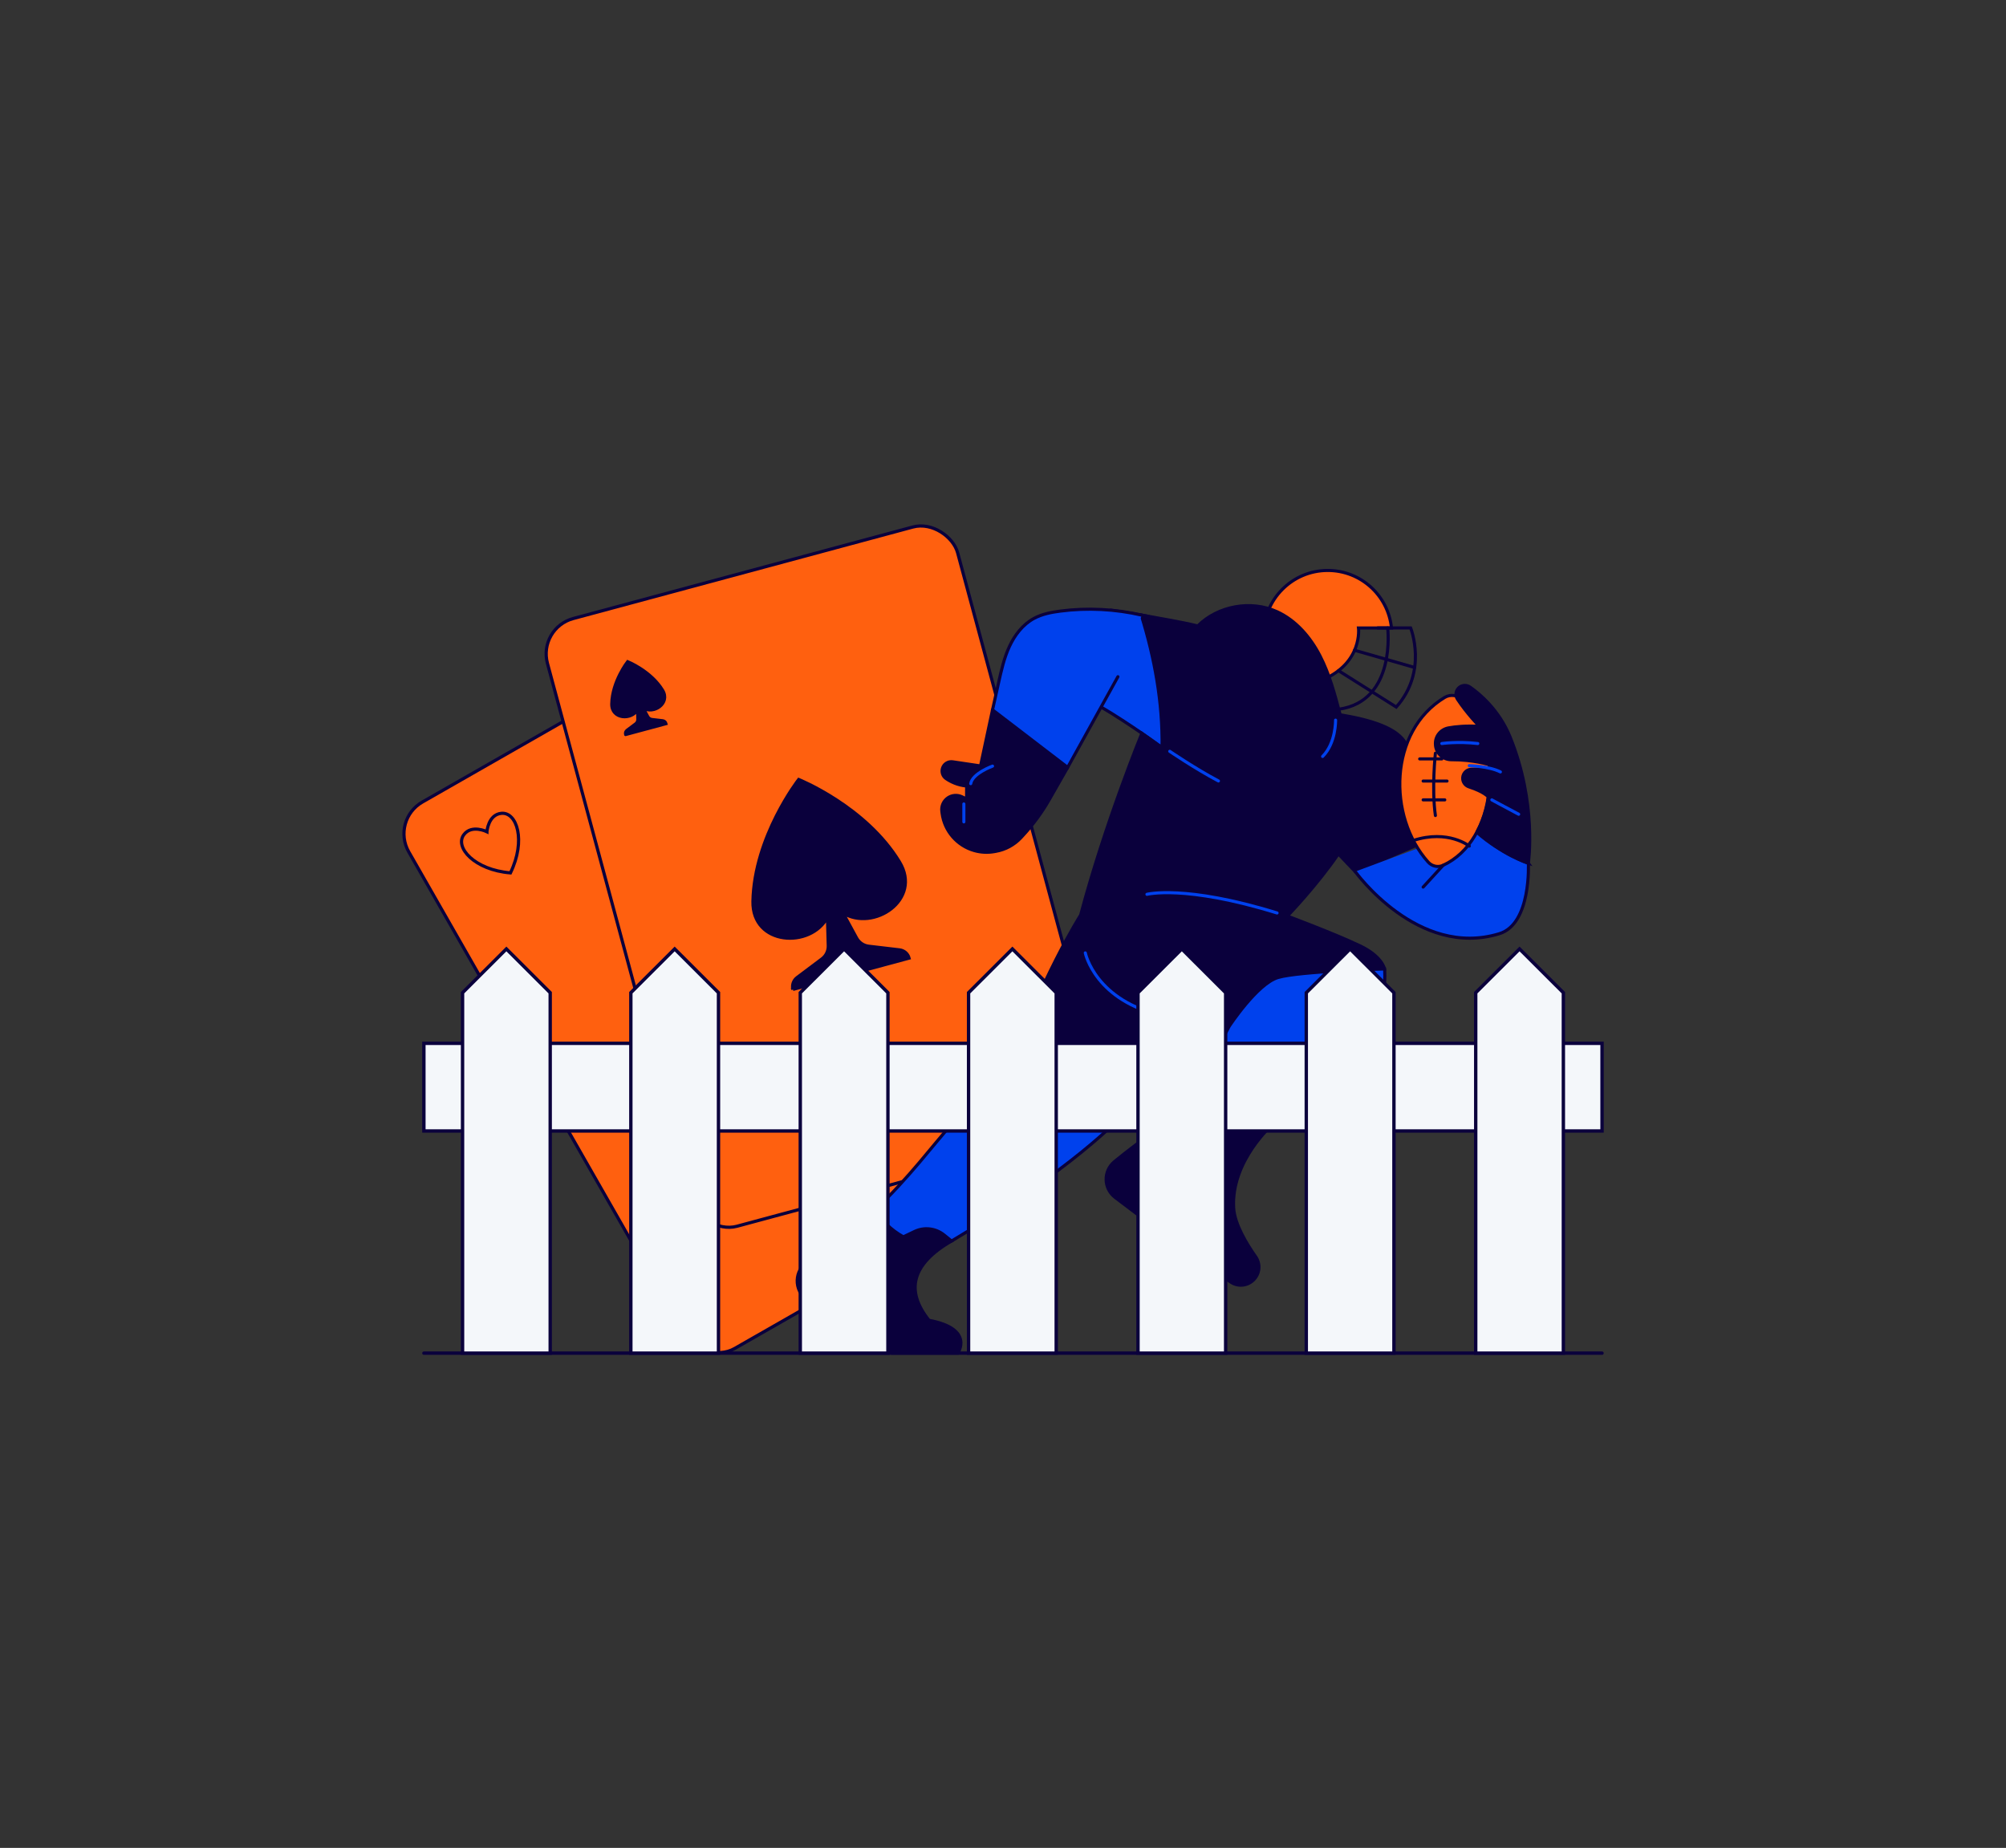 <?xml version="1.0" encoding="UTF-8"?> <svg xmlns="http://www.w3.org/2000/svg" id="Layer_1" viewBox="0 0 596 549"><rect x="0" y="0" width="596" height="549" fill="#333333" stroke="none"/><defs><style>.cls-1,.cls-2,.cls-3{stroke-width:.95px;}.cls-1,.cls-2,.cls-3,.cls-4,.cls-5,.cls-6,.cls-7,.cls-8,.cls-9{stroke:#0a003c;}.cls-1,.cls-2,.cls-3,.cls-4,.cls-5,.cls-6,.cls-7,.cls-8,.cls-9,.cls-10{stroke-miterlimit:10;}.cls-1,.cls-2,.cls-3,.cls-4,.cls-6,.cls-7,.cls-8,.cls-9,.cls-10{stroke-linecap:round;}.cls-1,.cls-7{fill:#ff600f;}.cls-2,.cls-6{fill:#0a003c;}.cls-3,.cls-4,.cls-9,.cls-10{fill:none;}.cls-5{fill:#f4f7fa;}.cls-6,.cls-7,.cls-8,.cls-9,.cls-10{stroke-width:.92px;}.cls-8{fill:#0041ed;}.cls-10{stroke:#0041ed;}</style></defs><g><g><rect class="cls-1" x="154.13" y="200.05" width="126.22" height="186.99" rx="10.86" ry="10.86" transform="translate(-117.02 146.47) rotate(-29.75)"></rect><path class="cls-3" d="M287.12,330.06s.37-5.06,4.26-5.46c4.63-.48,7.42,8.02,2.73,17.69-10.71-.87-16.62-7.59-13.86-11.33,2.32-3.14,6.87-.9,6.87-.9Z"></path><path class="cls-3" d="M144.67,247.1s.37-5.06,4.26-5.46c4.63-.48,7.42,8.02,2.73,17.69-10.71-.87-16.62-7.59-13.86-11.33,2.32-3.14,6.87-.9,6.87-.9Z"></path></g><g><rect class="cls-1" x="181.96" y="166.97" width="126.22" height="186.99" rx="10.86" ry="10.86" transform="translate(-59.31 72.71) rotate(-15.08)"></rect><path class="cls-2" d="M235.6,293.96h0c-.35-1.31,.13-2.71,1.22-3.53l7.38-5.54c1.23-.92,1.94-2.39,1.89-3.93l-.24-8.49c-4.94,9.42-22.4,8.5-22.14-4.67,.38-19.29,13.59-36.21,13.59-36.21,0,0,19.92,7.99,29.94,24.48,6.84,11.26-7.79,20.82-16.8,15.16l4.06,7.46c.74,1.35,2.08,2.26,3.61,2.44l9.16,1.08c1.35,.16,2.47,1.13,2.82,2.44h0s-34.5,9.29-34.5,9.29Z"></path><path class="cls-2" d="M185.88,218.2h0c-.12-.46,.04-.94,.42-1.22l2.56-1.92c.43-.32,.67-.83,.66-1.36l-.08-2.94c-1.71,3.26-7.76,2.95-7.67-1.62,.13-6.69,4.71-12.55,4.71-12.55,0,0,6.9,2.77,10.38,8.49,2.37,3.9-2.7,7.21-5.82,5.25l1.41,2.59c.25,.47,.72,.78,1.25,.85l3.18,.37c.47,.06,.86,.39,.98,.85h0s-11.96,3.22-11.96,3.22Z"></path><path class="cls-2" d="M297.69,325.94h0c-.12-.46,.04-.94,.42-1.22l2.56-1.92c.43-.32,.67-.83,.66-1.36l-.08-2.94c-1.71,3.26-7.76,2.95-7.67-1.62,.13-6.69,4.71-12.55,4.71-12.55,0,0,6.9,2.77,10.38,8.49,2.37,3.9-2.7,7.21-5.82,5.25l1.41,2.59c.25,.47,.72,.78,1.25,.85l3.18,.37c.47,.06,.86,.39,.98,.85h0s-11.96,3.22-11.96,3.22Z"></path></g></g><line class="cls-4" x1="125.94" y1="402.02" x2="475.98" y2="402.02"></line><g><path class="cls-8" d="M327.15,210.06c3.72,2.15,9.05,5.68,12.11,7.79l6.01,4.28s4.03-37.5-4.5-39.1c-6.54-1.23-10.83-1.75-10.83-1.75"></path><path class="cls-7" d="M375.46,188.51c0-10.51,8.52-19.03,19.03-19.03,9.85,0,17.96,7.49,18.93,17.09h-9.8s1.31,10.32-10.66,15.4"></path><path class="cls-6" d="M398.18,212.34c-1.58-6-3.18-12.06-6.03-17.56-2.86-5.51-7.12-10.49-12.77-13.06-7.72-3.51-17.53-1.74-23.52,4.25-5.47-1.33-11.55-2.26-16.78-3.25,4.01,12.97,6.35,25.84,6.19,39.42,0,0-2.48-1.85-6.01-4.28,0,0-10.81,26.3-18.2,54.01,0,0-12.01,18.78-22.79,49.73,0,0,4.41,3.72,11.19,7.22,6.01,3.1,12.75,4.66,19.49,4.09,1.43-.12,2.73-.33,3.65-.68,0,0,6.21-10.9,15.62-30.49,0,0,11.63,3.23,16.94,3.23,0,0,8.31-12.7,14.55-14.55,6.24-1.85,31.64-2.54,31.64-2.54,0,0-.58-3.7-7.39-6.93-7.75-3.68-21.48-8.78-21.48-8.78,0,0,8.71-9.01,15.17-18.48l4.99,5.26,18.18-7.79-3-30.02c-2.48-4.81-10.22-7.2-19.65-8.79Z"></path><path class="cls-8" d="M339.24,182.76c-7.9-1.83-16.13-2.25-24.18-1.21-2.72,.35-5.47,.88-7.88,2.19-3.31,1.8-5.71,4.95-7.29,8.37s-2.4,7.12-3.22,10.8c-.59,2.66-1.18,5.32-1.78,7.98l22.32,17.1,14.93-26.94"></path><path class="cls-6" d="M294.89,210.88l-3.57,16.68-8.26-1.23c-1.35-.2-2.64,.61-3.04,1.91h0c-.35,1.14,.06,2.38,1.04,3.06,1.3,.9,3.38,1.97,6.13,2.23v3.85l-1.39-.66c-1.34-.64-2.91-.53-4.14,.29h0c-1.33,.89-2.04,2.45-1.83,4.03l.07,.56c.69,5.29,4.45,9.65,9.58,11.11h0c1.94,.55,3.97,.65,5.96,.3l.44-.08c2.86-.5,5.47-1.93,7.45-4.05l.47-.51c3.09-3.32,5.78-6.98,8.02-10.92l5.4-9.47"></path><path class="cls-8" d="M402.65,258.94s18.59,25.88,42.82,18.46c9.55-2.93,8.62-20.94,8.62-20.94,0,0-9.7-3.51-16.63-10.44"></path><path class="cls-7" d="M434.66,208.09c12.58,14.3,10,41.65-5.9,48.99-1.53,.71-3.33,.29-4.45-.97-12.11-13.52-11.72-38.86,4.91-48.9,1.77-1.07,4.08-.68,5.44,.87Z"></path><path class="cls-6" d="M454.09,256.47s-8.23-2.58-15.16-9.51c0,0,2.81-4.98,3.25-10.2,0,0-1.15-1.5-5.72-2.98-.99-.32-1.71-1.16-1.86-2.19h0c-.22-1.55,.93-2.95,2.48-3.05s3.53-.08,5.54,.36v-1.66s-4.7-1.56-11.4-1.53c-2.43,.01-4.47-1.83-4.72-4.24v-.11c-.27-2.45,1.43-4.66,3.85-5.1,2.12-.39,5.16-.68,9.18-.47,0,0-3.65-3.73-6.52-8.07-.78-1.19-.47-2.79,.69-3.61h0c.91-.63,2.11-.63,3.02,0,2.8,1.94,8.64,6.74,11.93,14.82,8.08,19.86,5.43,37.53,5.43,37.53Z"></path><path class="cls-9" d="M405.9,230.91s-.99,13.26-8.23,22.78"></path><path class="cls-8" d="M378.11,334.06s18.25-16.32,26.41-24.94c8.16-8.62,6.85-21.25,6.85-21.25,0,0-25.4,.69-31.64,2.54-6.24,1.85-14.55,14.55-14.55,14.55,0,0-8.04,15.4-12.31,21.87l6.69,12.31,18.55-5.08Z"></path><path class="cls-6" d="M352.86,326.83c-3.22,4.87-13.97,11.83-21.76,18.29-3.37,2.8-3.26,8,.23,10.65,8.84,6.73,24.86,18.8,34.37,25.16,2.24,1.5,5.25,1.08,7.02-.96l.02-.02c1.62-1.87,1.73-4.6,.31-6.62-2.58-3.65-6.24-9.62-6.52-14.45-.81-13.97,11.59-24.83,11.59-24.83l-2.46-1.19c-2.48-1.2-5.41-1.01-7.73,.5l-3.9,2.54c-4.45-1.94-8.11-5.05-11.16-9.08Z"></path><line class="cls-9" x1="422.83" y1="263.55" x2="428.76" y2="257.08"></line><path class="cls-8" d="M259.8,359.64c10.36-9.78,17.51-19.63,22.92-25.58,9.47-10.39,15.55-12.47,15.55-12.47,0,0,4.41,3.72,11.19,7.22,6.01,3.1,12.75,4.66,19.49,4.09,1.43-.12,2.73-.33,3.65-.68,0,0-14.09,15.24-49.89,36.49l-19.09,1.85-3.83-10.91Z"></path><path class="cls-6" d="M259.8,359.64c-5.54,5.23-12,10.44-19.61,15.02-4.28,2.58-4.49,8.71-.38,11.55l25.13,15.81h19.63s5.08-7.22-8.55-9.76c-7.08-8.83-5.14-16.71,6.7-23.56l-2.26-1.82c-2.48-1.99-5.88-2.39-8.74-1.01l-3.32,1.59c-3.78-2.08-6.34-4.87-8.6-7.83Z"></path><path class="cls-9" d="M409.31,186.56h9.8s5.2,12.89-4.27,23.5l-17.16-10.81"></path><path class="cls-9" d="M412.29,186.56s2.66,21.75-14.53,24.15"></path><line class="cls-9" x1="402.45" y1="193.19" x2="420.3" y2="198.31"></line><path class="cls-10" d="M396.81,213.95s.15,6.79-3.85,10.79"></path><path class="cls-10" d="M347.54,223.21s7.54,5.15,14.47,8.81"></path><path class="cls-10" d="M340.77,265.7s11.24-2.93,38.65,5.54"></path><path class="cls-10" d="M322.45,283.1s2.93,14.47,23.56,18.78"></path><path class="cls-10" d="M294.89,227.61s-5.97,2.15-6.48,5.21"></path><line class="cls-10" x1="286.37" y1="238.85" x2="286.37" y2="244.17"></line><path class="cls-10" d="M428.38,220.9s4.69-.69,10.69,0"></path><path class="cls-10" d="M436.54,227.48s5.77,.12,9.24,1.85"></path><path class="cls-10" d="M443.24,237.64s3.58,1.96,7.97,4.27"></path><path class="cls-7" d="M436.54,251.37s-6.25-5.03-16.63-1.67"></path><path class="cls-7" d="M426.47,223.78s-1.15,10.51,0,18.51"></path><line class="cls-7" x1="422.83" y1="237.64" x2="429.26" y2="237.64"></line><line class="cls-7" x1="422.83" y1="232.05" x2="429.92" y2="232.05"></line><line class="cls-7" x1="421.8" y1="225.47" x2="428.38" y2="225.47"></line></g><rect class="cls-5" x="125.94" y="309.97" width="350.04" height="26.04"></rect><g><polygon class="cls-5" points="137.43 402.02 137.43 294.93 150.45 281.93 163.47 294.93 163.47 402.02 137.43 402.02"></polygon><polygon class="cls-5" points="187.43 402.02 187.43 294.93 200.45 281.93 213.47 294.93 213.47 402.02 187.43 402.02"></polygon><polygon class="cls-5" points="237.77 402.02 237.77 294.93 250.79 281.93 263.81 294.93 263.81 402.02 237.77 402.02"></polygon><g><polygon class="cls-5" points="287.77 402.02 287.77 294.93 300.79 281.93 313.81 294.93 313.81 402.02 287.77 402.02"></polygon><polygon class="cls-5" points="338.11 402.02 338.11 294.93 351.13 281.93 364.15 294.93 364.15 402.02 338.11 402.02"></polygon></g><g><polygon class="cls-5" points="388.11 402.02 388.11 294.93 401.13 281.93 414.15 294.93 414.15 402.02 388.11 402.02"></polygon><polygon class="cls-5" points="438.45 402.02 438.45 294.93 451.47 281.93 464.49 294.93 464.49 402.02 438.45 402.02"></polygon></g></g></svg> 